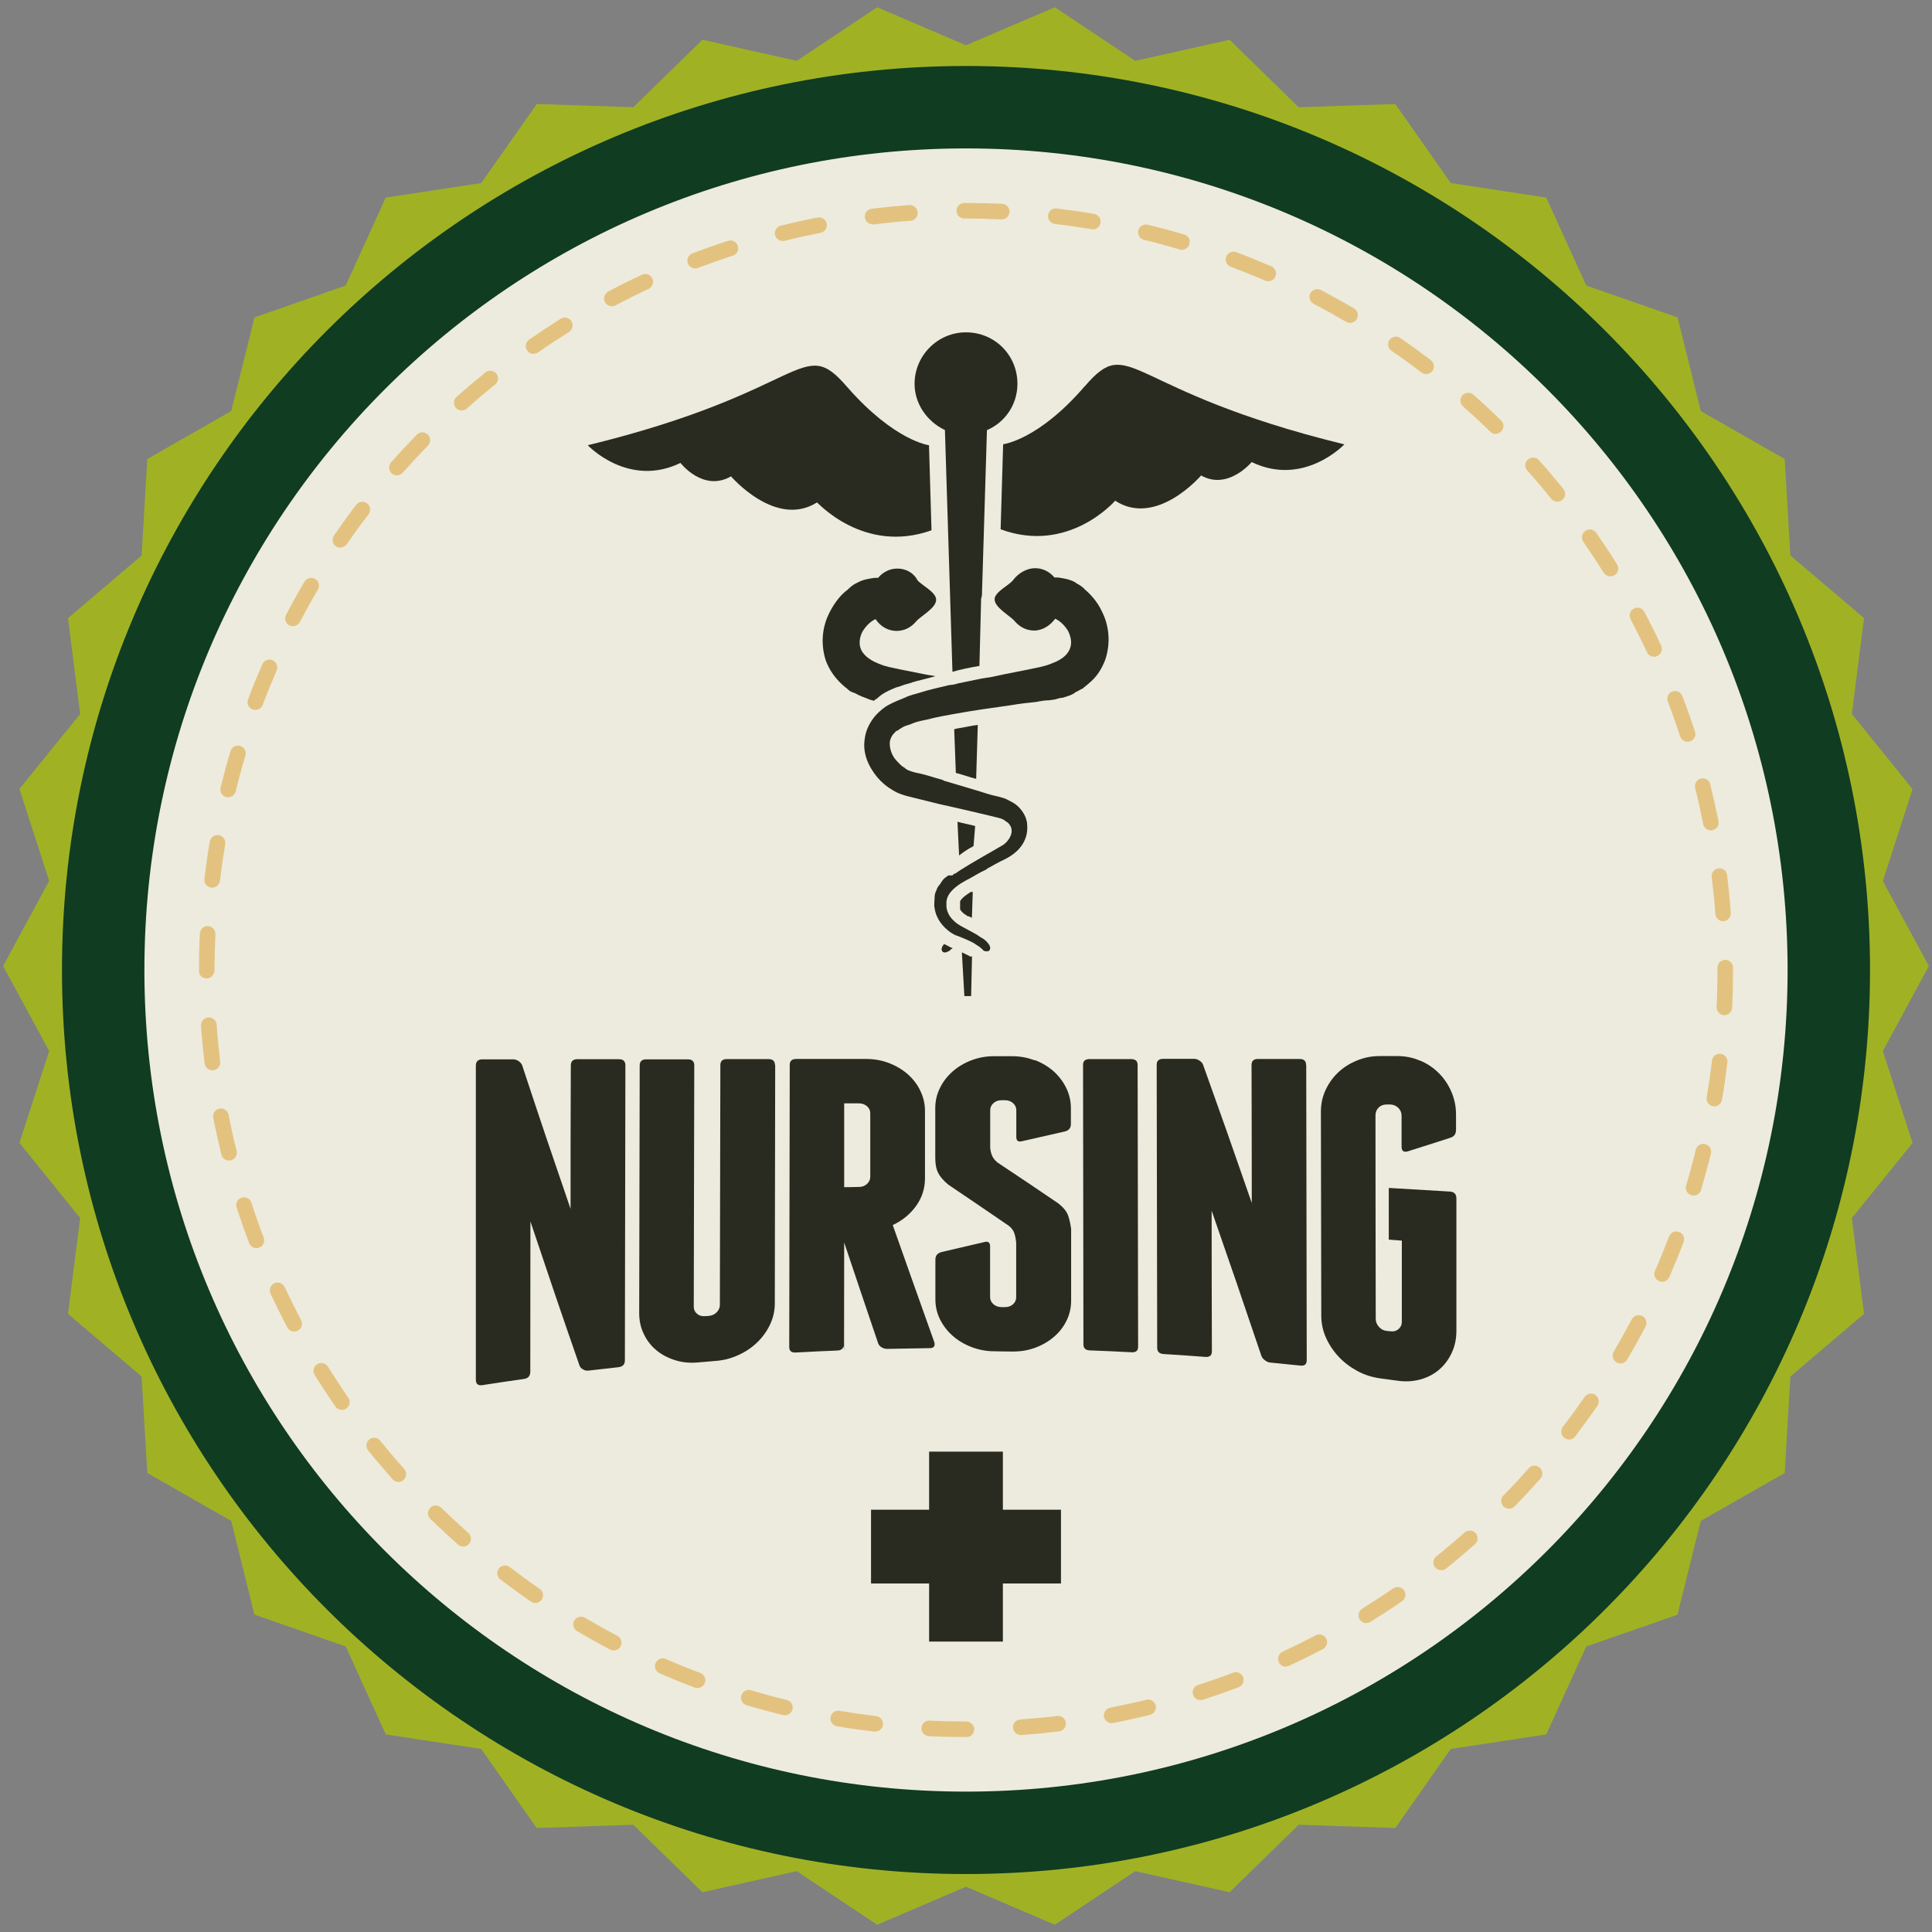 <?xml version="1.0" encoding="UTF-8"?><svg id="Guidebook" xmlns="http://www.w3.org/2000/svg" viewBox="0 0 154 154"><rect x="0" y="0" width="154" height="154" fill="#808080" stroke="none"/><defs><style>.cls-1{fill:#edebdd;}.cls-2{fill:#a0b224;}.cls-3{fill:#dca743;}.cls-4{fill:#103c21;}.cls-5{fill:#292b21;}.cls-6{opacity:.6;}</style></defs><polygon class="cls-2" points="153.75 77 150.08 83.78 152.45 91.11 147.61 97.09 148.58 104.73 142.71 109.72 142.26 117.41 135.57 121.23 133.71 128.71 126.44 131.24 123.25 138.25 115.64 139.41 111.22 145.71 103.52 145.45 98.01 150.83 90.49 149.15 84.08 153.42 77 150.39 69.92 153.42 63.51 149.15 55.99 150.83 50.48 145.45 42.78 145.71 38.36 139.41 30.75 138.25 27.56 131.24 20.28 128.7 18.43 121.23 11.74 117.41 11.29 109.72 5.42 104.73 6.39 97.09 1.55 91.1 3.92 83.78 .25 77 3.92 70.22 1.55 62.89 6.39 56.91 5.42 49.27 11.29 44.28 11.74 36.59 18.43 32.77 20.29 25.3 27.56 22.76 30.75 15.75 38.36 14.59 42.79 8.29 50.48 8.55 55.99 3.17 63.51 4.85 69.92 .58 77 3.61 84.08 .58 90.49 4.85 98.01 3.17 103.52 8.55 111.22 8.29 115.64 14.59 123.25 15.75 126.44 22.76 133.72 25.3 135.57 32.77 142.26 36.59 142.71 44.28 148.58 49.27 147.61 56.91 152.45 62.9 150.08 70.23 153.75 77"/><path class="cls-4" d="m149.06,77.32c0,39.8-32.26,72.06-72.06,72.06S4.94,117.12,4.94,77.32,37.2,5.26,77,5.26s72.06,32.26,72.06,72.06Z"/><path class="cls-1" d="m142.49,77.32c0,36.17-29.32,65.49-65.49,65.49-36.17,0-65.49-29.32-65.49-65.49,0-36.17,29.32-65.49,65.49-65.49,36.17,0,65.49,29.32,65.49,65.49Z"/><g class="cls-6"><path class="cls-3" d="m77.05,138.46h-.05c-.98,0-1.98-.02-2.96-.07-.34-.02-.61-.31-.59-.65.01-.34.31-.62.65-.59.96.05,1.94.07,2.91.07.34,0,.65.28.65.62s-.26.62-.6.62h0Zm4.32-.16c-.32,0-.59-.25-.62-.58-.02-.34.23-.64.58-.66.97-.07,1.96-.16,2.94-.28.34-.05.65.2.69.54.04.34-.2.65-.54.69-1,.12-2,.22-3,.29-.01,0-.03,0-.04,0h0Zm-11.61-.27s-.05,0-.07,0c-1-.12-2-.26-2.98-.43-.34-.06-.57-.38-.51-.72.06-.34.38-.57.72-.51.96.16,1.95.3,2.92.42.34.04.58.35.54.69-.04.32-.31.55-.62.55h0Zm18.85-.68c-.29,0-.55-.21-.61-.5-.07-.34.16-.66.49-.73.97-.19,1.94-.4,2.88-.63.33-.08.67.12.75.45.08.33-.12.67-.45.75-.96.24-1.95.46-2.94.65-.04,0-.08.01-.12.01h0Zm-26.04-.62s-.1,0-.15-.02c-.97-.24-1.95-.5-2.91-.79-.33-.1-.52-.44-.42-.77.1-.33.45-.52.77-.42.94.28,1.9.54,2.85.77.33.08.54.42.46.75-.07.28-.32.47-.6.47h0Zm33.12-1.21c-.26,0-.51-.17-.59-.43-.11-.33.07-.68.4-.78.94-.3,1.87-.63,2.79-.98.32-.12.68.04.8.36.12.32-.04.68-.36.8-.93.35-1.89.69-2.84,1-.06.02-.13.03-.19.03h0Zm-40.09-.96c-.07,0-.15-.01-.22-.04-.93-.35-1.87-.73-2.8-1.14-.31-.14-.46-.5-.32-.82.14-.31.5-.46.82-.32.91.4,1.83.77,2.74,1.11.32.12.48.48.36.8-.09.25-.33.4-.58.4h0Zm46.89-1.71c-.23,0-.46-.13-.56-.36-.14-.31,0-.68.3-.83.88-.41,1.77-.85,2.64-1.31.3-.16.68-.04.84.26.16.3.04.68-.26.84-.89.47-1.8.92-2.7,1.33-.09.04-.17.06-.26.06h0Zm-53.56-1.29c-.1,0-.2-.02-.29-.07-.88-.46-1.77-.96-2.64-1.47-.3-.17-.39-.55-.22-.85.17-.3.56-.4.85-.22.85.5,1.72.99,2.58,1.44.3.16.42.54.26.84-.11.21-.33.33-.55.33h0Zm59.98-2.18c-.21,0-.41-.1-.53-.29-.18-.29-.09-.67.2-.86.83-.52,1.66-1.06,2.47-1.62.28-.19.67-.12.87.16.19.28.12.67-.16.86-.82.57-1.67,1.12-2.52,1.65-.1.06-.22.09-.33.09h0Zm-66.24-1.6c-.12,0-.24-.04-.35-.11-.81-.56-1.63-1.16-2.44-1.77-.27-.21-.32-.6-.12-.87.21-.27.6-.32.87-.12.79.6,1.59,1.19,2.39,1.74.28.2.35.58.16.86-.12.17-.31.27-.51.27h0Zm72.2-2.62c-.18,0-.36-.08-.48-.23-.21-.27-.17-.66.1-.87.76-.61,1.52-1.25,2.25-1.9.26-.23.65-.2.88.05.23.26.2.65-.05.88-.75.66-1.52,1.32-2.3,1.94-.11.09-.25.14-.39.14h0Zm-77.95-1.88c-.15,0-.29-.05-.41-.16-.75-.66-1.49-1.36-2.21-2.05-.25-.24-.25-.63-.01-.88.24-.25.63-.25.88-.01.7.68,1.43,1.36,2.16,2.01.26.23.28.62.05.88-.12.14-.29.21-.47.21h0Zm83.36-3.02c-.16,0-.31-.06-.44-.18-.24-.24-.25-.63,0-.88.69-.7,1.37-1.43,2.01-2.16.23-.26.62-.28.88-.05.26.23.28.62.05.88-.66.74-1.35,1.49-2.05,2.21-.12.12-.28.19-.44.19h0Zm-88.53-2.14c-.17,0-.34-.07-.46-.21-.66-.75-1.32-1.52-1.95-2.3-.21-.27-.17-.66.1-.87.27-.22.66-.17.87.1.61.76,1.25,1.52,1.91,2.25.23.26.2.65-.05.88-.12.11-.27.16-.41.16h0Zm93.32-3.38c-.13,0-.27-.04-.38-.13-.27-.21-.32-.6-.12-.87.6-.78,1.18-1.58,1.74-2.39.2-.28.58-.35.86-.16.28.2.35.58.16.87-.57.82-1.17,1.64-1.77,2.44-.12.16-.31.25-.49.25h0Zm-97.83-2.36c-.2,0-.39-.09-.51-.27-.57-.82-1.12-1.67-1.65-2.51-.18-.29-.09-.67.2-.86.29-.18.68-.09.86.2.52.83,1.06,1.66,1.62,2.47.2.28.13.67-.16.87-.11.07-.23.11-.35.11h0Zm101.92-3.7c-.11,0-.21-.03-.31-.09-.3-.17-.39-.56-.22-.85.5-.86.99-1.73,1.44-2.58.16-.3.53-.42.84-.26.3.16.42.53.26.84-.46.87-.95,1.76-1.47,2.63-.12.2-.32.31-.54.31h0Zm-105.71-2.54c-.22,0-.44-.12-.55-.33-.46-.88-.91-1.78-1.34-2.69-.14-.31-.01-.68.3-.83.31-.15.68,0,.83.3.42.89.86,1.78,1.31,2.64.16.3.04.68-.26.84-.09.05-.19.07-.29.07h0Zm109.04-3.97c-.08,0-.17-.02-.25-.05-.32-.14-.46-.5-.32-.82.4-.91.77-1.83,1.12-2.74.12-.32.48-.49.8-.36.32.12.48.48.36.8-.35.93-.74,1.87-1.14,2.8-.1.23-.33.37-.57.37h0Zm-112.05-2.68c-.25,0-.49-.15-.58-.4-.36-.93-.69-1.89-1-2.84-.11-.33.07-.68.4-.78.33-.11.68.07.78.4.3.93.63,1.87.98,2.78.12.32-.04.68-.36.8-.07.03-.15.04-.22.04h0Zm114.56-4.19c-.06,0-.12,0-.18-.03-.33-.1-.52-.44-.42-.77.28-.94.54-1.9.77-2.85.08-.33.42-.54.75-.45.33.08.54.42.46.75-.24.97-.51,1.95-.79,2.91-.08.27-.33.44-.6.44h0Zm-116.75-2.79c-.28,0-.53-.19-.6-.47-.24-.97-.46-1.96-.65-2.94-.07-.34.15-.66.49-.73.33-.07.66.15.73.49.19.97.4,1.93.64,2.88.08.33-.12.67-.46.75-.05.01-.1.02-.15.02h0Zm118.41-4.33s-.07,0-.11,0c-.34-.06-.57-.38-.51-.72.16-.96.31-1.94.42-2.92.04-.34.36-.58.69-.54.34.04.58.35.54.69-.12,1-.26,2-.43,2.98-.05.3-.32.52-.61.52h0Zm-119.73-2.86c-.31,0-.58-.23-.62-.55-.12-.99-.22-2-.29-3-.02-.34.23-.64.58-.67.35-.02.64.23.67.58.07.98.17,1.97.28,2.94.04.34-.2.65-.54.69-.03,0-.05,0-.08,0h0Zm120.52-4.4s-.02,0-.03,0c-.34-.02-.61-.31-.59-.65.05-.98.07-1.97.07-2.95v-.19c0-.34.28-.62.62-.62s.62.28.62.62v.19c0,1-.02,2.01-.07,3.01-.02.33-.29.59-.62.59h0Zm-120.97-2.93c-.34,0-.62-.23-.62-.57v-.1c0-.96.02-1.94.07-2.91.02-.34.3-.61.65-.59.34.02.61.31.59.65-.04.95-.07,1.91-.07,2.86,0,.34-.28.67-.62.67h0Zm120.87-4.56c-.32,0-.6-.25-.62-.58-.07-.98-.17-1.97-.29-2.94-.04-.34.2-.65.54-.69.35-.05.65.2.69.54.12.99.22,2,.29,3,.03.34-.23.64-.57.67-.02,0-.03,0-.05,0h0Zm-120.45-2.68s-.05,0-.07,0c-.34-.04-.58-.35-.54-.69.12-1,.26-2,.43-2.98.06-.34.38-.56.72-.51.34.06.57.38.51.72-.16.96-.3,1.94-.42,2.92-.04.32-.31.55-.62.55h0Zm119.47-4.56c-.29,0-.55-.21-.61-.5-.19-.95-.4-1.92-.64-2.88-.08-.33.12-.67.45-.75.33-.08.67.12.75.45.24.98.46,1.97.66,2.94.07.34-.15.66-.49.73-.04,0-.08.01-.12.01h0Zm-118.18-2.63s-.1,0-.15-.02c-.33-.08-.54-.42-.46-.75.24-.97.5-1.95.79-2.91.1-.33.45-.52.77-.42.33.1.52.44.42.77-.28.94-.54,1.9-.77,2.85-.07.28-.32.47-.6.47h0Zm116.33-4.43c-.26,0-.5-.17-.59-.43-.31-.93-.64-1.87-.99-2.78-.12-.32.04-.68.36-.8.32-.12.68.04.8.36.36.93.69,1.89,1.01,2.84.11.33-.07.68-.4.78-.06.02-.13.03-.19.03h0Zm-114.17-2.54c-.07,0-.15-.01-.22-.04-.32-.12-.48-.48-.36-.8.35-.94.74-1.88,1.14-2.8.14-.32.5-.46.82-.32.31.14.46.5.32.82-.39.9-.77,1.82-1.11,2.74-.09.25-.33.4-.58.4h0Zm111.49-4.24c-.23,0-.46-.13-.56-.36-.41-.88-.86-1.77-1.31-2.64-.16-.3-.04-.68.26-.84.3-.16.68-.04.84.26.47.88.92,1.79,1.34,2.69.14.31.01.68-.3.83-.08.04-.17.06-.26.06h0Zm-108.49-2.43c-.1,0-.2-.02-.29-.07-.3-.16-.42-.54-.26-.84.46-.89.96-1.78,1.47-2.64.17-.3.55-.39.85-.22.3.17.39.56.22.85-.5.84-.98,1.71-1.44,2.58-.11.21-.33.33-.55.33h0Zm105.01-3.98c-.21,0-.41-.1-.53-.29-.52-.83-1.07-1.66-1.62-2.46-.2-.28-.13-.67.16-.87.28-.2.67-.13.87.16.57.82,1.13,1.66,1.66,2.51.18.29.09.68-.2.86-.1.06-.22.09-.33.09h0Zm-101.23-2.28c-.12,0-.24-.04-.35-.11-.28-.2-.35-.58-.16-.87.57-.82,1.16-1.64,1.77-2.44.21-.27.6-.33.87-.12.27.21.32.6.12.87-.6.78-1.18,1.58-1.74,2.39-.12.17-.31.27-.51.27h0Zm97-3.67c-.18,0-.36-.08-.48-.23-.61-.76-1.25-1.52-1.91-2.25-.23-.26-.21-.65.05-.88.25-.23.65-.21.88.05.67.75,1.32,1.52,1.95,2.3.21.27.17.66-.09.87-.11.09-.25.14-.39.14h0Zm-92.49-2.09c-.15,0-.29-.05-.41-.16-.26-.23-.28-.62-.06-.88.66-.75,1.35-1.49,2.05-2.21.24-.25.63-.25.88-.01.25.24.25.63.01.88-.69.71-1.36,1.43-2.01,2.16-.12.14-.29.21-.47.21h0Zm87.58-3.31c-.16,0-.31-.06-.43-.18-.7-.68-1.43-1.36-2.17-2.01-.26-.23-.28-.62-.06-.88.23-.26.62-.28.88-.06.75.66,1.49,1.35,2.21,2.05.25.24.25.63.01.88-.12.12-.28.19-.45.19h0Zm-82.42-1.86c-.17,0-.34-.07-.46-.21-.23-.26-.21-.65.05-.88.75-.67,1.52-1.32,2.3-1.95.27-.21.66-.17.87.09.22.27.17.66-.09.87-.76.61-1.52,1.25-2.25,1.91-.12.11-.27.16-.41.16h0Zm76.88-2.91c-.13,0-.26-.04-.38-.13-.77-.59-1.58-1.18-2.39-1.73-.28-.19-.35-.58-.16-.86.2-.28.58-.35.86-.16.83.57,1.65,1.17,2.44,1.77.27.21.33.6.12.87-.12.16-.31.24-.49.24h0Zm-71.15-1.61c-.2,0-.39-.09-.51-.27-.2-.28-.13-.67.16-.87.82-.57,1.67-1.13,2.51-1.66.29-.18.67-.09.86.2.18.29.09.68-.2.86-.83.52-1.66,1.06-2.46,1.62-.11.08-.23.11-.35.11h0Zm65.08-2.47c-.11,0-.22-.03-.32-.09-.84-.49-1.71-.98-2.58-1.43-.3-.16-.42-.53-.26-.84.16-.3.54-.42.84-.26.89.47,1.78.96,2.64,1.46.29.17.39.56.22.85-.12.2-.32.31-.54.31h0Zm-58.84-1.33c-.22,0-.44-.12-.55-.33-.16-.3-.04-.68.26-.84.88-.47,1.79-.92,2.69-1.34.31-.15.68-.01.83.3.14.31.01.68-.3.83-.89.41-1.77.86-2.64,1.31-.09.05-.19.07-.29.07h0Zm52.32-1.99c-.08,0-.17-.02-.25-.05-.9-.39-1.82-.76-2.74-1.11-.32-.12-.48-.48-.36-.8.12-.32.48-.48.8-.36.94.35,1.88.74,2.8,1.13.31.14.46.5.32.82-.1.23-.33.37-.57.37h0Zm-45.68-1.02c-.25,0-.49-.15-.58-.4-.12-.32.04-.68.36-.8.94-.36,1.89-.7,2.84-1,.33-.11.68.07.78.4.11.33-.07.68-.4.78-.93.3-1.87.64-2.78.98-.07.03-.15.04-.22.04h0Zm38.81-1.48c-.06,0-.12,0-.18-.03-.94-.28-1.89-.54-2.85-.77-.33-.08-.54-.42-.46-.75.08-.33.42-.53.75-.46.98.24,1.95.5,2.91.78.33.1.52.44.42.77-.08.27-.33.45-.6.45h0Zm-31.84-.71c-.28,0-.53-.19-.6-.47-.08-.33.12-.67.45-.75.97-.24,1.96-.46,2.94-.65.34-.06.66.15.73.49.07.34-.15.66-.49.73-.96.19-1.93.4-2.88.64-.05.01-.1.02-.15.02h0Zm24.72-.94s-.07,0-.1,0c-.97-.16-1.95-.3-2.92-.42-.34-.04-.58-.35-.54-.69.04-.34.34-.59.69-.54.99.12,2,.26,2.98.43.34.06.57.38.51.72-.05.3-.31.52-.61.52h0Zm-17.54-.39c-.31,0-.58-.23-.62-.55-.04-.34.2-.65.54-.69.99-.12,2-.22,3-.29.33-.03.64.23.67.58.03.34-.23.64-.57.67-.98.07-1.97.17-2.94.29-.03,0-.05,0-.08,0h0Zm10.28-.39s-.02,0-.03,0c-.93-.04-1.87-.07-2.81-.07h-.14c-.34,0-.62-.28-.62-.62s.28-.62.62-.62h.14c.96,0,1.93.02,2.88.07.34.02.61.31.59.65-.02.33-.29.59-.62.59h0Z"/></g><path class="cls-5" d="m86.47,30.78c-3.69,4.3-6.51,4.63-6.51,4.63l-.2,6.78c5.44,2.01,9.13-2.28,9.13-2.28,3.29,2.15,6.85-2.01,6.85-2.01,2.15,1.21,4.03-1.07,4.03-1.07,4.16,2.01,7.39-1.41,7.39-1.41-17.6-4.3-16.99-8.93-20.69-4.63Z"/><path class="cls-5" d="m74.25,42.27l-.2-6.78s-2.75-.34-6.51-4.63c-3.69-4.3-3.09.34-20.69,4.63,0,0,3.22,3.43,7.39,1.41,0,0,1.81,2.35,4.03,1.07,0,0,3.56,4.16,6.85,2.08,0-.07,3.69,4.16,9.13,2.22Z"/><path class="cls-5" d="m77.6,67.45h0l.13-1.61c-.47-.13-.94-.2-1.41-.34l.13,2.69c.34-.27.74-.54,1.14-.74Z"/><path class="cls-5" d="m78.68,34.28c1.41-.6,2.42-2.01,2.42-3.69,0-2.28-1.81-4.1-4.1-4.1-2.28,0-4.1,1.88-4.1,4.1,0,1.61,1.01,3.02,2.42,3.69l.6,19.27c.67-.2,1.41-.34,2.15-.47l.13-5.1v-.2c0-.13.07-.2.07-.34l.4-13.16Z"/><path class="cls-5" d="m76.53,71.82v.67c.2.34.54.47.6.54.13,0,.2.07.34.13l.07-2.08c-.07,0-.07.07-.13,0-.2.13-.67.4-.87.74Z"/><path class="cls-5" d="m77.81,62.08l.13-4.3c-.54.07-1.07.2-1.54.27-.13,0-.2.07-.34.07l.13,3.49c.54.13,1.07.34,1.61.47Z"/><path class="cls-5" d="m77.34,76.25h0c-.2-.13-.4-.2-.67-.34l.2,3.49h.54l.07-3.16h-.13Z"/><path class="cls-5" d="m75.93,75.58c-.13-.07-.2-.07-.27-.13-.13-.07-.27-.13-.4-.2-.2.2-.27.47-.13.6.07.07.13.07.2.07.13,0,.2-.07.34-.13,0,0,.07,0,.07-.07,0,0,.07-.07.2-.13Z"/><path class="cls-5" d="m69.68,55.84c.07-.07.13-.07.13-.13h.07c.2-.2.4-.34.4-.34.4-.27.74-.4,1.07-.54.13-.07.27-.07.4-.13.34-.13.6-.2.87-.27.13-.07.27-.07.4-.13.54-.13,1.07-.27,1.54-.4-.27-.07-.47-.07-.74-.13-.67-.13-1.34-.27-2.01-.4-.34-.07-.6-.13-.94-.2l-.47-.13-.34-.13c-.87-.34-1.34-.81-1.48-1.28s0-1.01.2-1.34c.47-.74,1.01-.94,1.01-.94.4.6,1.01.94,1.68.94.6,0,1.14-.27,1.54-.74.4-.47,1.61-1.07,1.61-1.75,0-.6-1.14-1.14-1.48-1.54-.27-.54-.87-.94-1.61-.94-.6,0-1.14.27-1.54.74h-.27c-.47.07-.94.13-1.41.4,0,0-.34.13-.74.54-.47.34-1.01.94-1.48,1.88-.47.94-.74,2.28-.27,3.76.27.74.74,1.41,1.34,1.95.13.13.34.27.47.4.13.13.34.2.54.27.34.2.74.34,1.07.47.13.07.27.07.4.13Z"/><path class="cls-5" d="m86.47,46.97c-.4-.4-.74-.47-.74-.54-.47-.27-1.01-.34-1.41-.4h-.27c-.4-.47-.94-.74-1.54-.74-.67,0-1.34.4-1.75.94-.27.4-1.48.94-1.48,1.54,0,.67,1.28,1.34,1.61,1.75.4.47.94.74,1.54.74.67,0,1.28-.4,1.68-.94,0,0,.54.2,1.01.94.2.4.34.87.2,1.34s-.54.94-1.48,1.28l-.34.13-.47.13c-.34.07-.6.13-.94.2-.67.13-1.34.27-2.01.4-.34.07-.6.13-.94.2-.27.07-.54.07-.74.13h-.07c-.67.13-1.28.27-1.95.4-.2.07-.47.13-.67.13-.81.2-1.54.34-2.35.6-.4.13-.81.2-1.21.4-.47.2-.87.34-1.34.6-.27.13-.87.6-1.21,1.07s-.6,1.01-.67,1.61c-.2,1.21.34,2.28,1.01,3.09.34.4.74.74,1.21,1.01.4.27,1.07.47,1.41.54.81.2,1.61.4,2.42.6.13,0,.2.07.34.07,1.21.27,2.35.54,3.49.81.27.07.54.13.81.2.07,0,.4.13.47.2.07.07.2.13.27.2.13.13.27.34.27.54.07.4-.27.94-.67,1.21-.6.34-1.14.67-1.75,1.01-.6.34-1.14.67-1.68,1.01l-.4.27h-.07l-.07.07-.07.07h-.34c-.13.13-.2.13-.34.27s-.2.27-.34.47c-.13.13-.2.27-.27.47-.07.13-.13.34-.13.47,0,.34-.07.67,0,.94.13.87.67,1.48,1.21,1.88.2.13.4.27.67.34.67.27,1.14.47,1.41.67.34.2.47.34.47.34q.07.07.13.13c.07.07.2.07.27.07s.13,0,.2-.07c.13-.13.07-.4-.13-.6,0,0-.13-.2-.47-.4-.07,0-.07-.07-.13-.07-.34-.27-.81-.47-1.41-.81-.54-.27-1.21-.81-1.28-1.61v-.4c.07-.67.67-1.21,1.54-1.68.54-.27,1.01-.6,1.61-.87,0,0,.07,0,.07-.07.27-.13.6-.34.87-.47.34-.2.6-.27,1.01-.54.74-.47,1.41-1.28,1.34-2.42,0-.54-.27-1.07-.67-1.48-.2-.2-.4-.34-.67-.47s-.34-.2-.6-.27c-.4-.13-.87-.2-1.28-.34-1.07-.34-2.22-.67-3.36-1.01q-.07,0-.13-.07c-.74-.2-1.48-.47-2.22-.6-.47-.13-.67-.2-.87-.4-.27-.13-.47-.4-.67-.6-.4-.47-.54-1.07-.47-1.54.07-.2.13-.4.34-.6.07-.07.13-.2.27-.2.07-.07.27-.2.4-.27.2-.13.6-.2.87-.34.34-.13.74-.2,1.07-.27.74-.2,1.54-.34,2.28-.47,1.48-.27,2.96-.47,4.37-.67.74-.13,1.41-.2,2.08-.27.34-.07.67-.13,1.01-.13l.47-.07c.27-.07.4-.13.6-.13.4-.13.74-.2,1.07-.47.2-.07.34-.2.54-.27.13-.13.34-.27.47-.4.67-.54,1.07-1.21,1.34-1.95.47-1.48.2-2.82-.27-3.76-.4-.87-1.01-1.48-1.41-1.81Z"/><polygon class="cls-5" points="84.57 126.22 79.94 126.22 79.94 130.85 74.06 130.85 74.06 126.22 69.43 126.22 69.43 120.34 74.06 120.34 74.06 115.71 79.94 115.71 79.94 120.34 84.57 120.34 84.57 126.22"/><path class="cls-5" d="m49.85,84.91c-.02,9.41-.02,14.11-.04,23.52,0,.33-.17.51-.52.55-.95.11-1.43.16-2.38.27-.15.02-.29-.01-.43-.09-.14-.08-.23-.17-.28-.29-1.57-4.52-2.35-6.82-3.92-11.51,0,4.79,0,7.19-.01,11.98,0,.34-.17.53-.52.58-1.32.19-1.98.28-3.3.49-.35.05-.52-.09-.52-.44v-25.01c0-.35.17-.52.52-.52.98,0,1.47,0,2.46,0,.15,0,.29.05.43.14.14.1.23.21.28.33,1.54,4.67,2.32,6.96,3.86,11.45,0-4.57,0-6.86.02-11.43,0-.33.17-.5.52-.5,1.32,0,1.99,0,3.31,0,.35,0,.52.16.52.49Z"/><path class="cls-5" d="m61.79,84.88c-.01,7.61-.02,11.42-.03,19.03,0,.58-.13,1.14-.38,1.67s-.59,1-1.01,1.41c-.42.41-.92.75-1.49,1.01-.57.27-1.18.43-1.83.48-.57.05-.85.07-1.42.12-.65.06-1.25,0-1.82-.18-.57-.18-1.07-.44-1.49-.79-.42-.35-.76-.78-1-1.29-.25-.51-.37-1.07-.37-1.67.01-7.9.02-11.85.04-19.74,0-.32.17-.49.52-.49,1.33,0,1.99,0,3.31,0,.35,0,.52.16.52.48-.01,7.7-.02,11.55-.04,19.24,0,.23.09.42.26.56.17.15.38.21.63.19.12,0,.18-.01.3-.02.25-.02.46-.11.63-.28.17-.17.26-.37.26-.6.01-7.64.02-11.46.04-19.11,0-.32.17-.48.52-.48,1.33,0,1.99,0,3.31,0,.35,0,.52.16.52.47Z"/><path class="cls-5" d="m74.48,107c.07.31-.05.46-.37.46-1.36.02-2.04.03-3.4.06-.15,0-.29-.04-.43-.12-.14-.08-.23-.19-.28-.32-1.09-3.21-1.63-4.82-2.71-8.04,0,3.44,0,5.16-.01,8.59-.01-.13-.02-.2-.04-.33-.05.22-.21.34-.49.35-1.33.05-1.99.09-3.32.16-.35.02-.52-.13-.52-.44.01-9,.02-13.5.04-22.49,0-.31.17-.47.52-.47,2.23,0,3.35,0,5.58,0,.64,0,1.25.11,1.82.33.57.22,1.07.52,1.49.89.42.37.76.81,1,1.32.25.51.37,1.04.37,1.61,0,2.15,0,3.22,0,5.37,0,.81-.24,1.54-.71,2.2-.47.65-1.09,1.16-1.86,1.52,1.32,3.75,1.99,5.61,3.32,9.35Zm-7.19-12.37c.48,0,.72-.01,1.19-.02.25,0,.46-.08.63-.24.17-.16.26-.35.26-.57,0-2.02,0-3.04,0-5.06,0-.22-.09-.41-.26-.56-.17-.15-.39-.23-.63-.23-.48,0-.71,0-1.19,0,0,2.67,0,4,0,6.67Z"/><path class="cls-5" d="m82.49,84.5c.57.22,1.07.52,1.49.89.42.38.76.82,1.01,1.33.25.51.37,1.05.37,1.62,0,.5,0,.76,0,1.26,0,.31-.16.51-.48.59-1.36.31-2.03.46-3.39.77-.32.09-.48-.02-.48-.33,0-.86,0-1.29,0-2.14,0-.22-.09-.41-.26-.56-.17-.15-.39-.23-.63-.23-.12,0-.18,0-.3,0-.25,0-.46.08-.63.23-.17.15-.26.34-.26.56,0,1.2,0,1.8,0,3,.02.24.07.45.15.63.07.18.21.35.41.53,1.95,1.3,2.93,1.95,4.88,3.28.4.32.65.63.77.96.11.32.19.68.24,1.08,0,2.28,0,3.42,0,5.7,0,.57-.12,1.11-.37,1.61-.25.5-.58.93-1.01,1.29-.42.36-.92.65-1.49.86-.57.21-1.18.31-1.83.3-.57,0-.85-.01-1.42-.02-.65,0-1.26-.12-1.83-.34-.57-.22-1.07-.52-1.49-.89-.42-.37-.76-.81-1.01-1.31-.25-.5-.37-1.04-.37-1.61,0-1.26,0-1.9,0-3.16,0-.31.16-.51.49-.6,1.36-.32,2.04-.48,3.39-.79.32-.09.48.02.48.33,0,1.62,0,2.43,0,4.05,0,.22.09.41.26.56.17.16.39.23.63.24.12,0,.18,0,.3,0,.25,0,.46-.07.63-.22.17-.15.26-.34.26-.56,0-1.74,0-2.61,0-4.35-.03-.29-.07-.54-.15-.76-.07-.22-.22-.42-.45-.6-1.92-1.32-2.89-1.97-4.81-3.27-.37-.31-.64-.61-.8-.92-.16-.31-.24-.71-.24-1.22,0-1.58,0-2.37,0-3.95,0-.57.12-1.11.37-1.61.25-.51.58-.94,1.01-1.32.42-.37.92-.67,1.49-.89.57-.22,1.18-.33,1.82-.33h1.41c.65,0,1.25.11,1.82.33Z"/><path class="cls-5" d="m90.72,107.35c0,.31-.17.46-.52.44-1.33-.07-1.99-.1-3.32-.15-.35-.01-.52-.17-.52-.48-.01-8.91-.02-13.37-.03-22.28,0-.31.17-.46.52-.46,1.33,0,1.99,0,3.31,0,.35,0,.52.16.52.47.01,8.99.02,13.48.04,22.47Z"/><path class="cls-5" d="m104.12,84.91c.02,9.41.02,14.11.04,23.51,0,.33-.17.47-.52.43-.95-.1-1.43-.15-2.38-.24-.15-.01-.29-.07-.43-.18-.14-.1-.23-.22-.28-.34-1.59-4.71-2.38-7.02-3.97-11.59,0,4.49.01,6.73.02,11.22,0,.32-.17.46-.52.44-1.33-.1-1.99-.15-3.32-.23-.35-.02-.52-.19-.52-.5-.01-9.02-.02-13.53-.04-22.56,0-.31.17-.47.52-.47.98,0,1.47,0,2.46,0,.15,0,.29.05.43.14.14.09.23.19.28.31,1.56,4.36,2.34,6.56,3.89,11.04,0-4.4-.01-6.6-.02-11,0-.32.17-.48.52-.48,1.33,0,1.99,0,3.31,0,.35,0,.52.16.52.49Z"/><path class="cls-5" d="m113.2,84.54c.57.24,1.07.58,1.49,1,.42.42.76.92,1,1.49.25.57.37,1.18.37,1.83,0,.48,0,.71,0,1.19,0,.35-.16.56-.48.65-1.35.44-2.03.65-3.38,1.08-.32.08-.48-.04-.48-.38,0-.99,0-1.48,0-2.47,0-.24-.09-.45-.26-.62-.17-.17-.39-.26-.63-.27-.12,0-.18,0-.3,0-.25,0-.46.07-.63.24-.17.16-.26.37-.26.61,0,6.49.01,9.74.02,16.24,0,.24.09.45.26.64.17.19.38.3.63.32.12.01.18.02.3.03.25.03.46-.03.63-.18.17-.15.26-.34.26-.59,0-2.59,0-3.88,0-6.46-.42-.03-.62-.05-1.04-.08,0-1.65,0-2.47,0-4.12,1.95.11,2.92.17,4.87.29.35.02.52.21.52.55,0,4.21,0,6.32,0,10.53,0,.65-.12,1.24-.37,1.77-.25.54-.58.98-1,1.34-.42.36-.91.62-1.48.78-.57.16-1.17.2-1.82.11-.56-.08-.85-.12-1.41-.19-.64-.09-1.25-.28-1.82-.59-.57-.31-1.07-.69-1.49-1.14-.42-.45-.76-.96-1.01-1.52s-.37-1.15-.37-1.76c-.01-6.5-.02-9.75-.03-16.25,0-.61.12-1.18.37-1.72s.58-1,1-1.4c.42-.4.92-.72,1.49-.95.57-.24,1.18-.36,1.82-.36h1.41c.65,0,1.25.12,1.82.37Z"/></svg>